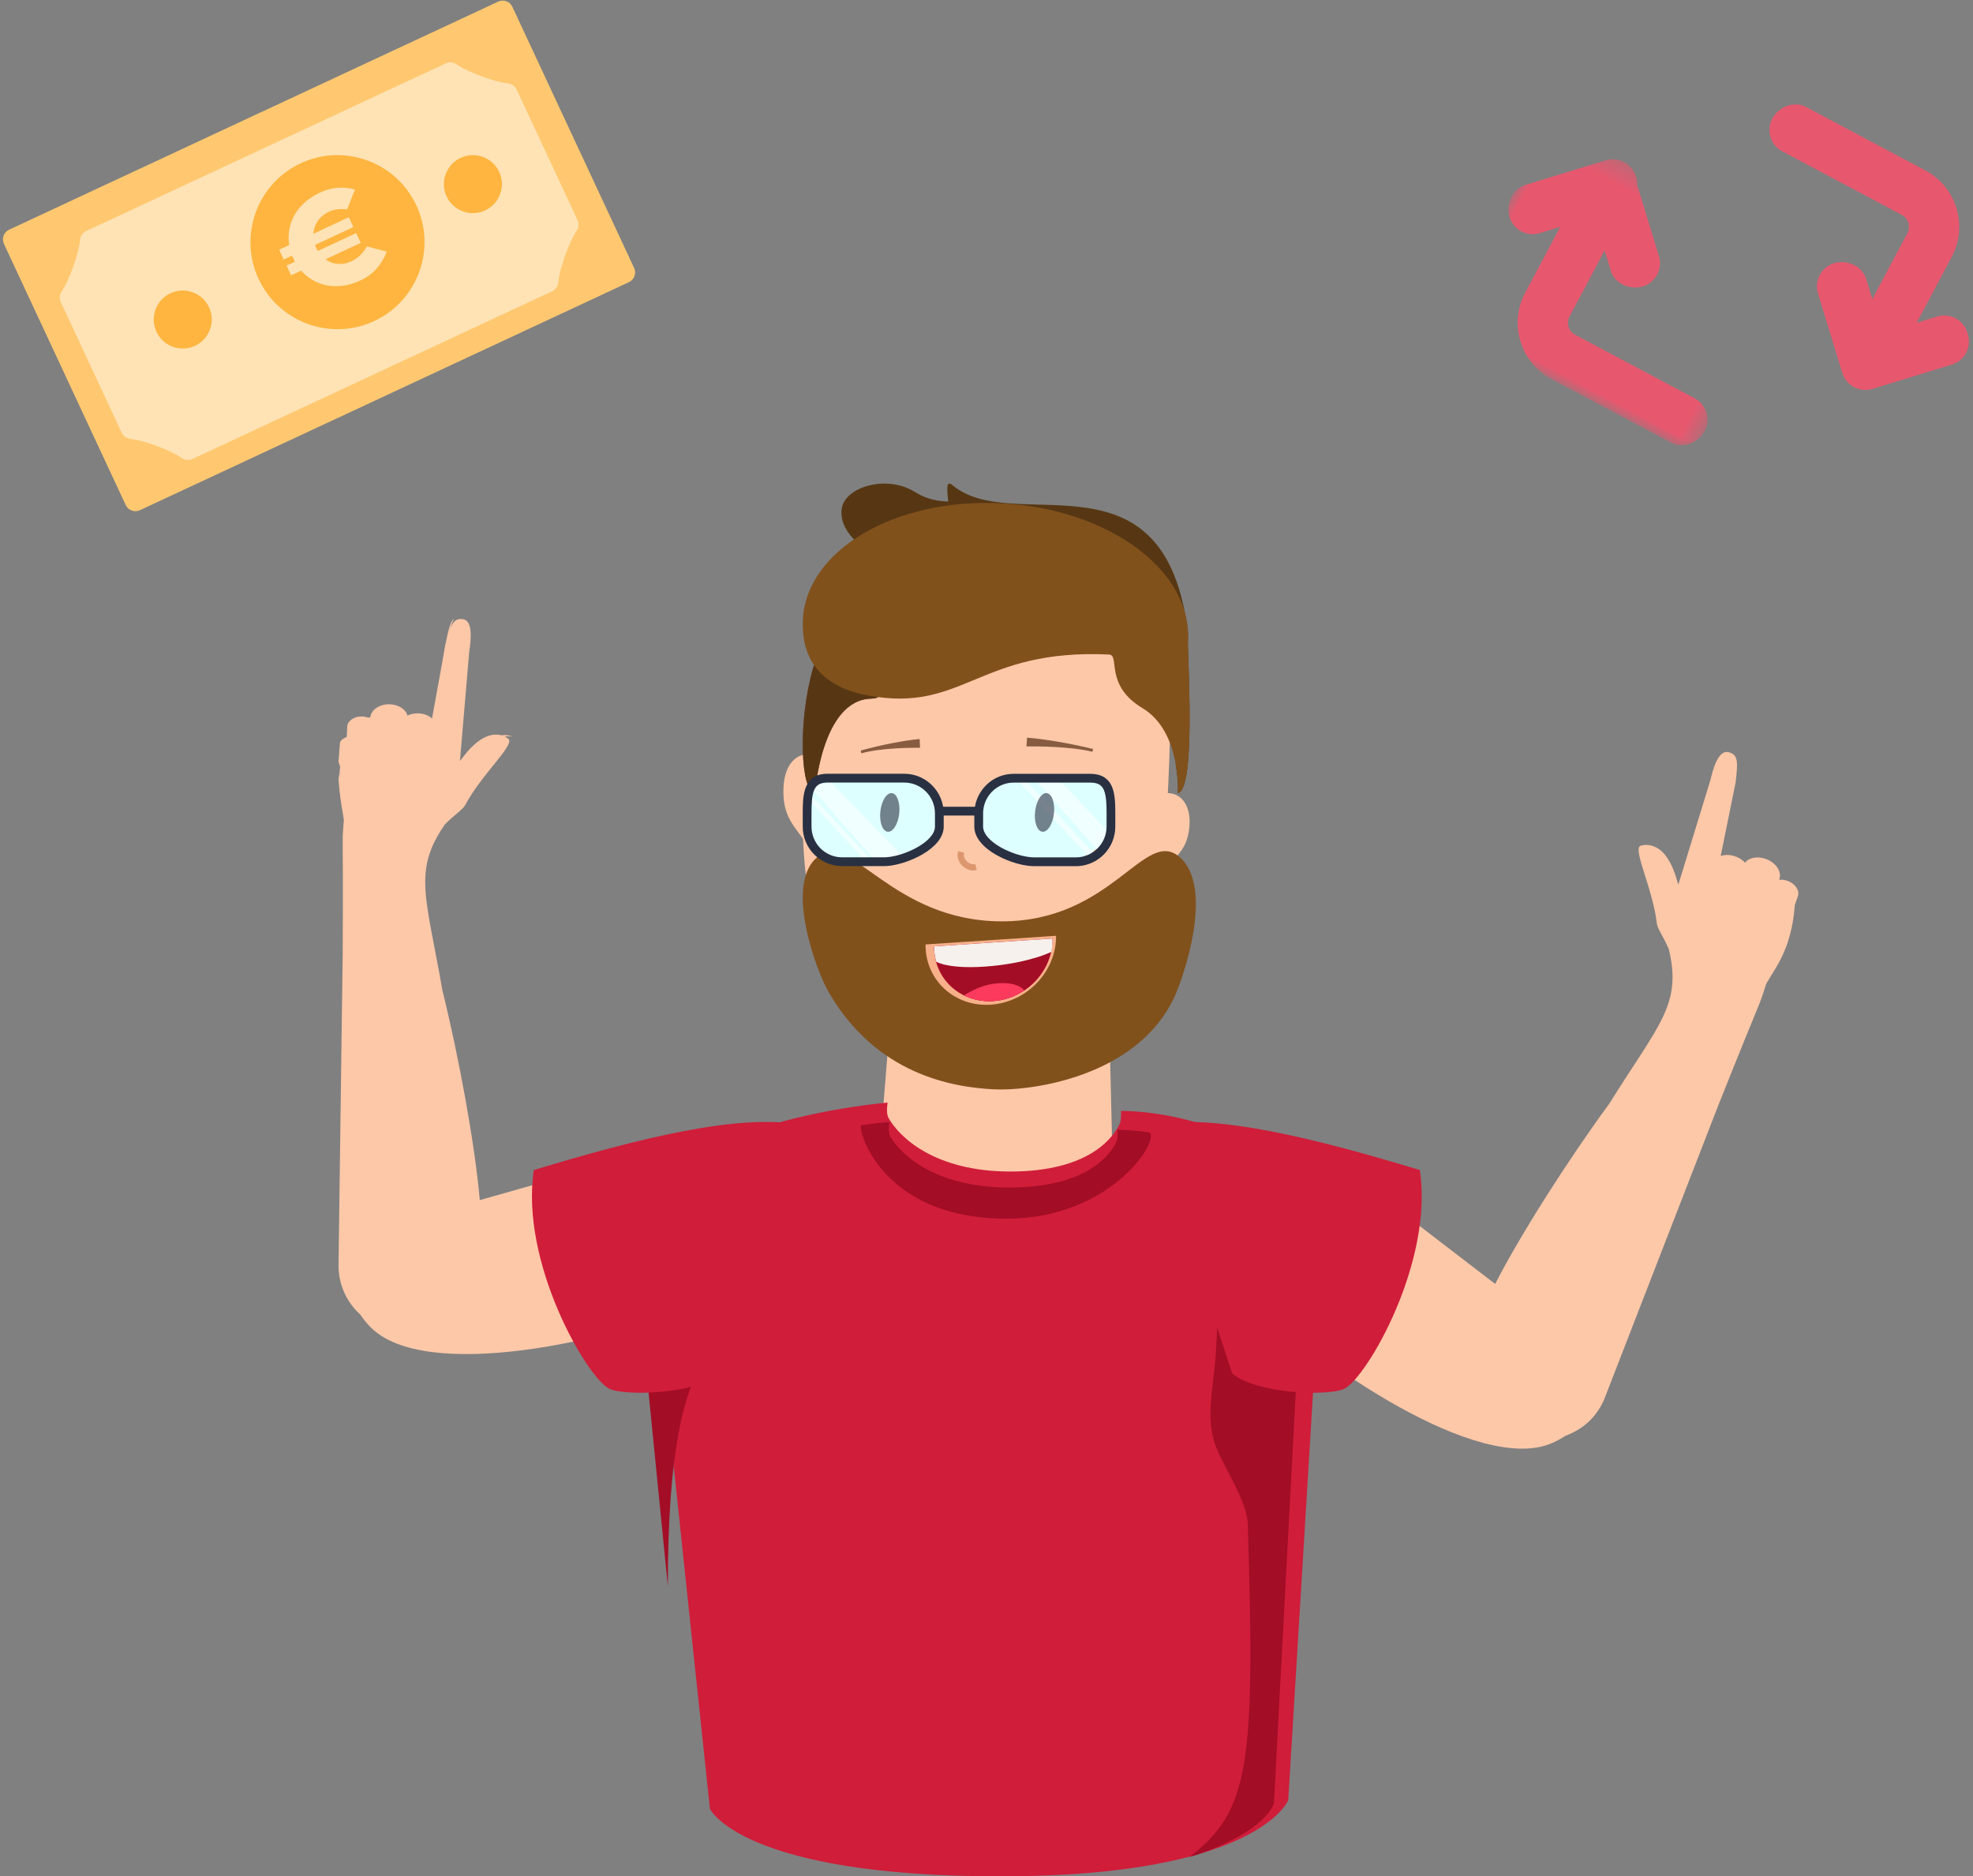 <svg xmlns="http://www.w3.org/2000/svg" xmlns:xlink="http://www.w3.org/1999/xlink" width="102" height="97" viewBox="0 0 102 97">
    <rect x="0" y="0" width="102" height="97" fill="#808080" stroke="none"/>
    <defs>
        <path id="8dhga5ieca" d="M0 0.329L14.502 0.329 14.502 12 0 12z"/>
    </defs>
    <g fill="none" fill-rule="evenodd">
        <g>
            <g>
                <g>
                    <g>
                        <g>
                            <path fill="#FFC870" d="M29.105.041H1.207C.903.041.655.288.655.593V15.49c0 .304.248.551.552.551h27.898c.305 0 .55-.247.55-.551V.593c0-.305-.245-.552-.55-.552" transform="translate(-667 -1827) translate(561 1826) translate(104.5) rotate(-25 30.532 4.734)"/>
                            <path fill="#FFE3B5" d="M27.768 4.08c-.59-.346-1.64-1.412-1.981-2.01-.1-.174-.284-.281-.483-.281H4.79c-.199 0-.383.107-.482.281-.342.598-1.392 1.664-1.982 2.01-.172.102-.278.288-.278.49v7.437c0 .202.106.388.278.49.59.347 1.64 1.411 1.982 2.01.1.174.283.282.482.282h20.515c.2 0 .383-.108.483-.283.341-.598 1.391-1.662 1.981-2.01.172-.1.279-.287.279-.489V4.57c0-.202-.107-.388-.279-.49" transform="translate(-667 -1827) translate(561 1826) translate(104.5) rotate(-25 30.532 4.734)"/>
                            <path fill="#FFB540" d="M16.32 3.3c-2.481 0-4.5 2.018-4.5 4.5 0 2.481 2.019 4.5 4.5 4.5 2.482 0 4.5-2.019 4.5-4.5 0-2.482-2.018-4.5-4.5-4.5M7.38 6.544c-.828 0-1.5.673-1.5 1.5s.672 1.5 1.5 1.5c.826 0 1.5-.673 1.5-1.5s-.674-1.5-1.5-1.5M23.932 6.54c-.827 0-1.5.672-1.5 1.5 0 .826.673 1.5 1.5 1.5s1.5-.674 1.5-1.5c0-.828-.673-1.5-1.5-1.5" transform="translate(-667 -1827) translate(561 1826) translate(104.5) rotate(-25 30.532 4.734)"/>
                            <path fill="#FFE3B5" d="M18.287 5.718c-.522-.451-1.103-.629-1.724-.624-1.404.01-2.284.8-2.57 1.787h-.57v.557h.474c-.003.056-.006.11-.006.166 0 .06.003.12.007.18h-.475v.557h.576c.29.974 1.167 1.753 2.564 1.753.713 0 1.305-.255 1.86-.77l-.82-.684c-.351.268-.74.36-1.04.36-.56 0-.964-.27-1.18-.659h2.012v-.558h-2.188c-.007-.058-.01-.119-.01-.18 0-.055.003-.11.009-.165h2.19V6.88h-2.023c.214-.397.617-.68 1.19-.693.27-.01.607.087.924.29l.8-.76z" transform="translate(-667 -1827) translate(561 1826) translate(104.5) rotate(-25 30.532 4.734)"/>
                        </g>
                        <g>
                            <path fill="#FDC8A8" d="M28 34.254c-.02 2.06 2.648 3.74 5.964 3.746 3.312.022 6.013-1.637 6.036-3.693l-.374-15.565c.02-2.054-2.107-3.728-5.425-3.742-3.308-.012-4.935 1.654-4.957 3.72L28 34.254zM41.245 16.425l1.173-.36c.975-.286 1.631.391 1.58 1.541C43.903 19.58 42.4 19.47 42.241 21L40 20.302l1.245-3.877zM26.06 14.704l-1.218-.566c-1.01-.454-1.78.245-1.838 1.58-.096 2.286 1.45 2.253 1.61 4.282L27 19.333l-.94-4.63z" transform="translate(-667 -1827) translate(561 1826) translate(104.5) translate(19 26)"/>
                            <path fill="#FDC8A8" d="M41.774 24.444c-1.046 2.038-6.694 6.658-8.681 6.554-2.075-.11-7.57-5.626-8.292-7.748-1.994-5.867-.777-21.302 9.59-20.193 2.77.296 7.68-.64 8.44 4.884.485 3.514-.14 14.72-1.057 16.503" transform="translate(-667 -1827) translate(561 1826) translate(104.5) translate(19 26)"/>
                            <g>
                                <path fill="#81511C" d="M.76.306c-1.737 1.402-.033 5.92.555 6.942 2.488 4.327 6.451 4.953 8.538 5.065 1.998.104 7.395-.66 9.326-4.698.525-1.098 2.108-5.75.304-7.309-1.801-1.556-3.467 3.324-9.185 3.324-5.717 0-7.8-4.725-9.538-3.324" transform="translate(-667 -1827) translate(561 1826) translate(104.5) translate(19 26) translate(24 19)"/>
                                <path fill="#F7B089" d="M6.35 4.824c-.002.01-.001.021-.002.03 0 1.827 1.51 3.208 3.373 3.084 1.865-.124 3.376-1.704 3.376-3.532l-.003-.03-6.744.448z" transform="translate(-667 -1827) translate(561 1826) translate(104.5) translate(19 26) translate(24 19)"/>
                                <path fill="#FB3A5D" d="M6.794 4.923l-.002.027C6.794 6.61 8.163 7.861 9.854 7.75c1.69-.113 3.06-1.547 3.06-3.203.002-.01-.003-.02-.002-.029l-6.118.406z" transform="translate(-667 -1827) translate(561 1826) translate(104.5) translate(19 26) translate(24 19)"/>
                                <path fill="#A30D26" d="M6.794 4.923l-.002.027C6.794 6.61 8.163 7.861 9.854 7.75c1.69-.113 3.06-1.547 3.06-3.203.002-.01-.003-.02-.002-.029l-6.118.406z" transform="translate(-667 -1827) translate(561 1826) translate(104.5) translate(19 26) translate(24 19)"/>
                                <path fill="#FB3A5D" d="M9.612 6.902c.49-.114 1.445-.173 1.839.296-.465.312-1.013.512-1.597.55-.554.037-1.071-.074-1.519-.295.407-.25.834-.447 1.277-.55" transform="translate(-667 -1827) translate(561 1826) translate(104.5) translate(19 26) translate(24 19)"/>
                                <path fill="#F6F1EC" d="M6.9 5.717c-.068-.242-.108-.497-.108-.767l.001-.027 6.119-.405c-.001.009.003.018.001.028 0 .334 0 .334-.056.66 0 0-1.04.53-3.034.729-2.224.221-2.924-.218-2.924-.218" transform="translate(-667 -1827) translate(561 1826) translate(104.5) translate(19 26) translate(24 19)"/>
                            </g>
                            <path fill="#DC976E" d="M32.233 19.741c.209.216.509.308.767.234l-.083-.307c-.14.04-.318-.021-.443-.149-.123-.128-.174-.296-.13-.431L32.032 19c-.08.246-.003.53.202.741" transform="translate(-667 -1827) translate(561 1826) translate(104.5) translate(19 26)"/>
                            <g fill="#885C41">
                                <path d="M8.595.135c.79.053 2.234.291 3.416.585l-.031.145C10.83.581 9.131.584 8.566.586l.028-.451zM3.045.206C2.345.26 1.057.503 0 .799l.027.146C1.051.658 2.561.655 3.064.655l-.019-.45z" transform="translate(-667 -1827) translate(561 1826) translate(104.5) translate(19 26) translate(27 13)"/>
                            </g>
                            <path fill="#FDC8A8" d="M6.347 7l.094.011c.53.086.4 1.136.316 1.68l-.478 5.647c.077-.095.159-.198.247-.31 1.278-1.614 2.156-.919 2.267-.82l.012.012c.25.351-1.408 1.811-2.264 3.412-.113.21-.558.498-1.04.986-1.673 2.404-.965 3.755-.131 8.575.859 3.469 1.677 7.933 1.934 10.848l7.771-2.203c1.64 1.868 3.087 3.915 4.749 5.769.807.9-1.459.626-.73 1.597C14.06 44.4 4.47 46.454 1.656 43.61c-.206-.21-.384-.429-.534-.656C.47 42.36.029 41.518 0 40.484L.218 24.24c.018-3.316.003-5.157 0-5.473v-.052c-.004-.49.02-.926.06-1.317-.123-.945-.523-2.105.114-4.234.01-.033.022-.063.035-.092l.022-.469c-.006-.307.317-.56.725-.566.177-.002.34.042.469.117v-.018c-.001-.402.433-.728.968-.728.47-.001.864.25.953.583.144-.07.317-.112.503-.114.308-.005.586.1.768.267l.696-3.831c.27-.974.38-1.388.91-1.302z" transform="translate(-667 -1827) translate(561 1826) translate(104.5) translate(19 26)"/>
                            <path fill="#D01D3A" d="M49.099 68.06L51 36.836c-1.398-1.731-5.892-4.353-10.542-4.408 0 0 .018.464-.067.655-.338.743-1.615 2.48-5.656 2.48-3.977 0-5.776-1.827-6.302-2.775-.143-.261-.044-.787-.044-.787S16.53 32.96 16 38.208l3.202 30.304S20.83 72 34.202 72s14.897-3.94 14.897-3.94" transform="translate(-667 -1827) translate(561 1826) translate(104.5) translate(19 26)"/>
                            <path fill="#A30D26" d="M16 46.697L17.027 57c-.002-7.046.816-10.046 1.973-12 0 0-.829 2.069-3 1.697" transform="translate(-667 -1827) translate(561 1826) translate(104.5) translate(19 26)"/>
                            <path fill="#D01D3A" d="M10.097 35.487c5.328-1.613 10.68-2.974 13.903-2.319l-4.2 12.839c-1.33 1.081-5.04 1.172-5.808.782-1.166-.595-4.612-6.535-3.895-11.302" transform="translate(-667 -1827) translate(561 1826) translate(104.5) translate(19 26)"/>
                            <path fill="#A30D26" d="M45.198 34c.387 1.222.562 2.5.564 3.8 0 1.301-.112 2.594-.223 3.89-.104 1.195-.115 2.394-.208 3.589-.112 1.435-.508 3.071.01 4.452.41 1.094 1.627 2.852 1.665 4.04C47.4 66.32 47.082 68.603 44 71c0 0 3.611-1.038 4.359-2.755L50 37.303c-.797-1.03-2.491-2.379-4.802-3.303M34.538 38c5.602 0 8.095-4.355 7.326-4.466-.542-.077-1.073-.122-1.583-.127 0 0 .017.442-.067.623-.33.707-1.578 2.36-5.528 2.36-3.889 0-5.647-1.739-6.16-2.64-.141-.25-.043-.75-.043-.75s-.567.045-1.456.168c-.23.032.893 4.832 7.511 4.832" transform="translate(-667 -1827) translate(561 1826) translate(104.5) translate(19 26)"/>
                            <path fill="#573713" d="M26.025 1.247c-.211 1.099.948 2.306 2.592 2.699 1.641.393 4.152-1.445 4.365-2.544.212-1.097-1.447.12-3.183-.969-1.437-.9-3.56-.285-3.774.814" transform="translate(-667 -1827) translate(561 1826) translate(104.5) translate(19 26)"/>
                            <path fill="#7B424E" d="M27.54 11.118C24.97 11.171 24.63 16 24.63 16c-.718-.034-.916-3.576-.095-6.465.512-1.808 4.865 1.543 3.006 1.583" transform="translate(-667 -1827) translate(561 1826) translate(104.5) translate(19 26)"/>
                            <path fill="#573713" d="M27.54 11.118C24.97 11.171 24.63 16 24.63 16c-.718-.034-.916-3.576-.095-6.465.512-1.808 4.865 1.543 3.006 1.583M43.799 6.92C42.302-1.787 34.852 2.686 31.744.084c-.38-.318-.272.328-.197 1.106-.571.015-1.285-.042-2.014-.525C28.752.146 27.771.102 27 .351c2.08-.134 2.523 1.142 4.368 1.567 2.513.579 4.935-.659 8.58.827 1.814.74 2.487 3.53 2.966 5.424.45 1.773.035 3.563.305 5.368.051.344.071.687.067 1.024.141.805.103 1.439.103 1.439.963-.177.49-7.137.526-7.876.022-.409-.024-.81-.116-1.203.04-.034-1.03-.065-.992-.099" transform="translate(-667 -1827) translate(561 1826) translate(104.5) translate(19 26)"/>
                            <g>
                                <path fill="#DEFFFF" d="M7.095 2.218c.01 1.26-1.401 2.37-3.3 2.486-1.898.115-3.497-.812-3.572-2.07C.147 1.376-.057.364 1.84.25 3.739.135 7.075-.256 7.095 2.218M9.084 2.309c.035 1.26 1.486 2.318 3.387 2.364 1.901.045 3.466-.94 3.496-2.198.03-1.261.197-2.28-1.703-2.324-1.901-.046-5.25-.315-5.18 2.158" transform="translate(-667 -1827) translate(561 1826) translate(104.5) translate(19 26) translate(24 15)"/>
                                <path fill="azure" d="M15.96 3.171c-.423-.014-.213 1.018-.66.835L12.003.296c-.008-.345.993.116 1.114-.12l2.842 2.995zM15.14 4.208c-.424-.014.229.405-.218.222L11.114.336c-.01-.345.273.212.394-.024l3.631 3.896zM5.208 4.315c-.46-.015-.909.458-1.394.26L.4.69C.388.317 1.316.674 1.447.418l3.76 3.897zM3.538 4.44c-.358-.012.193.342-.185.187L.135 1.167c-.009-.29.23.18.332-.02L3.538 4.44z" transform="translate(-667 -1827) translate(561 1826) translate(104.5) translate(19 26) translate(24 15)"/>
                                <path fill="#283042" d="M15.707 2.049v.684c0 .872-.708 1.59-1.583 1.59h-2.162c-.474-.001-1.155-.203-1.698-.504-.598-.333-.94-.73-.94-1.088v-.683c0-.84.653-1.538 1.486-1.588.032-.002.065-.003.097-.003l3.971.001c.464 0 .612.199.694.395.124.295.135.734.135 1.196m-8.872-.002v.684c-.001.777-1.553 1.527-2.528 1.586l-.111.003H2.035c-.423 0-.82-.166-1.12-.466-.298-.301-.462-.701-.462-1.125v-.684c0-1.088.103-1.549.74-1.588.029-.002.059-.003.09-.003l3.969.002c.873 0 1.583.714 1.583 1.591M15.99.675C15.8.23 15.426.004 14.878.004L10.907.003C9.895.001 9.065.744 8.903 1.705H7.258C7.095.74 6.259.001 5.253.001L1.283 0c-.04 0-.08.001-.117.003C0 .074 0 1.213 0 2.045v.683c0 .547.21 1.061.595 1.447.385.386.896.599 1.44.599l2.16.001c.046 0 .092-.001.14-.004 1.04-.063 2.953-.886 2.953-2.04v-.572H8.87v.572c-.001.536.417 1.064 1.174 1.485.612.34 1.364.561 1.917.561l2.16.001c.043 0 .085-.002.125-.004 1.072-.065 1.912-.961 1.913-2.041v-.684c0-.511-.014-1-.17-1.374" transform="translate(-667 -1827) translate(561 1826) translate(104.5) translate(19 26) translate(24 15)"/>
                            </g>
                            <path fill="#FDC8A8" d="M57.646 11.13l.096.01c.54.086.409 1.135.323 1.678l-.489 5.643c.079-.095.162-.198.253-.31 1.398-1.728 2.328-.807 2.328-.807.254.35-1.439 1.81-2.313 3.41-.115.21-.57.497-1.064.985-1.707 2.402-.983 3.753-.132 8.568.877 3.465 1.713 7.926 1.975 10.839l7.938-2.2c1.675 1.866 3.153 3.911 4.85 5.763.825.9-1.49.626-.745 1.597-5.142 2.193-14.937 4.247-17.811 1.404-.211-.209-.393-.428-.546-.655-.666-.593-1.117-1.435-1.146-2.468l.223-16.231c.017-3.2.004-5.025 0-5.432l-.001-.089c-.003-.488.02-.922.062-1.311-.125-.946-.536-2.105.117-4.237.01-.032.022-.063.035-.092l.022-.467c-.006-.307.324-.56.741-.566.18-.002.347.042.48.117v-.018c-.002-.402.441-.728.988-.728.481-.001.882.25.973.584.146-.071.323-.113.514-.115.315-.005.598.1.784.266l.712-3.827c.275-.973.389-1.387.93-1.301z" transform="translate(-667 -1827) translate(561 1826) translate(104.5) translate(19 26) scale(-1 1) rotate(-22 0 345.872)"/>
                            <path fill="#D01D3A" d="M42.097 35.487c5.328-1.613 10.68-2.974 13.903-2.319l-4.2 12.839c-1.33 1.081-5.04 1.172-5.808.782-1.166-.595-4.612-6.535-3.895-11.302" transform="translate(-667 -1827) translate(561 1826) translate(104.5) translate(19 26) matrix(-1 0 0 1 98 0)"/>
                            <path fill="#283042" fill-opacity=".6" d="M28.989 17.05c-.058.55-.324.975-.595.949-.269-.028-.44-.498-.383-1.05.06-.549.325-.975.595-.948.27.029.441.498.383 1.048M36.987 17.057c-.063.55-.332.973-.601.941-.269-.03-.435-.503-.373-1.054.064-.55.332-.973.601-.942.268.033.436.505.373 1.055" transform="translate(-667 -1827) translate(561 1826) translate(104.5) translate(19 26)"/>
                            <path fill="#FDC8A8" d="M3 18.274c-1.096-.019-2.142-.14-2.31-.517C.326 16.946.15 15.893 0 15c-.016 1.293.45 2.063.286 2.843-.304 1.46.874 1.106 2.683 1.147-.018-.247-.007-.486.031-.716M6.911 15.224c-.43.844-.852 1.14-1.505.171-.042-.063-.364-.334-.406-.397.97 1.012 1.24 1.271 2.063-.591.662-1.494 1.542-1.52 1.937-1.317-.902-.229-1.476.93-2.089 2.134M5.995 7.002c.018.003-.019-.005 0 0-.154-.011-.391 1.124-.725 3.517-.078.558-.161.955-.24 1.473L5 12l.175-1.125c.062-.499.433-3.951.82-3.873M4.123 15.98c-.552.09-.641-.119-.856-.607l-.263-1.678c-.05-.28.357-.579.909-.669.55-.09 1.037.063 1.087.341l-.442 1.701c.049.28.116.821-.435.911M.727 15c-.533.005-.589-.183-.727-.624l.072-.928c-.008-.243.413-.444.945-.448.532-.005.972.19.983.431l-.74.855c.01.242 0 .71-.533.714" transform="translate(-667 -1827) translate(561 1826) translate(104.5) translate(19 26)"/>
                            <path fill="#FDC8A8" d="M2.015 14.984c-.551.078-.636-.131-.845-.624l-.166-1.694c-.047-.278.362-.569.914-.646.55-.08 1.036.085 1.082.364l-.538 1.7c.046.28.103.822-.447.9" transform="translate(-667 -1827) translate(561 1826) translate(104.5) translate(19 26)"/>
                            <path fill="#81511C" d="M24.006 7.036c-.08 1.683.604 3.405 3.368 3.918 4.958.92 5.695-2.432 12.462-2.118.58.025-.257 1.583 1.726 2.77C43.58 12.816 43.395 16 43.395 16c.954-.178.485-7.184.521-7.927.178-3.61-4.137-6.766-9.632-7.052-5.5-.286-10.1 2.407-10.278 6.015" transform="translate(-667 -1827) translate(561 1826) translate(104.5) translate(19 26)"/>
                        </g>
                        <g>
                            <path fill="#E7586F" d="M24.17 6.451l-.07-.07c-.488-.489-1.28-.489-1.767 0l-.781.781V3.3c0-1.82-1.481-3.3-3.3-3.3h-7c-.69 0-1.25.66-1.25 1.35 0 .69.56 1.25 1.25 1.25h7c.386 0 .7.314.7.7v3.862l-.781-.78c-.488-.49-1.35-.42-1.838.07-.488.487-.488 1.278 0 1.767l3.035 3.035c.244.244.564.366.884.366.32 0 .64-.122.884-.366L24.17 8.22c.488-.489.488-1.28 0-1.768" transform="translate(-667 -1827) translate(561 1826) translate(104.5) rotate(28 39.968 170.926)"/>
                            <g transform="translate(-667 -1827) translate(561 1826) translate(104.5) rotate(28 39.968 170.926) translate(0 6.6)">
                                <mask id="c51t9076vb" fill="#fff">
                                    <use xlink:href="#8dhga5ieca"/>
                                </mask>
                                <path fill="#E7586F" d="M13.252 9.4h-7c-.386 0-.7-.314-.7-.7V4.838l.78.781c.488.487 1.35.418 1.839-.07.488-.489.488-1.28 0-1.768L5.43 1.04C5.299.766 5.07.545 4.78.423 4.312.233 3.776.337 3.418.695L.333 3.781c-.488.488-.418 1.35.07 1.838.489.488 1.28.488 1.768 0l.78-.78V8.7c0 1.82 1.482 3.3 3.3 3.3h7c.69 0 1.25-.66 1.25-1.35 0-.69-.56-1.25-1.25-1.25" mask="url(#c51t9076vb)"/>
                            </g>
                        </g>
                    </g>
                </g>
            </g>
        </g>
    </g>
</svg>
